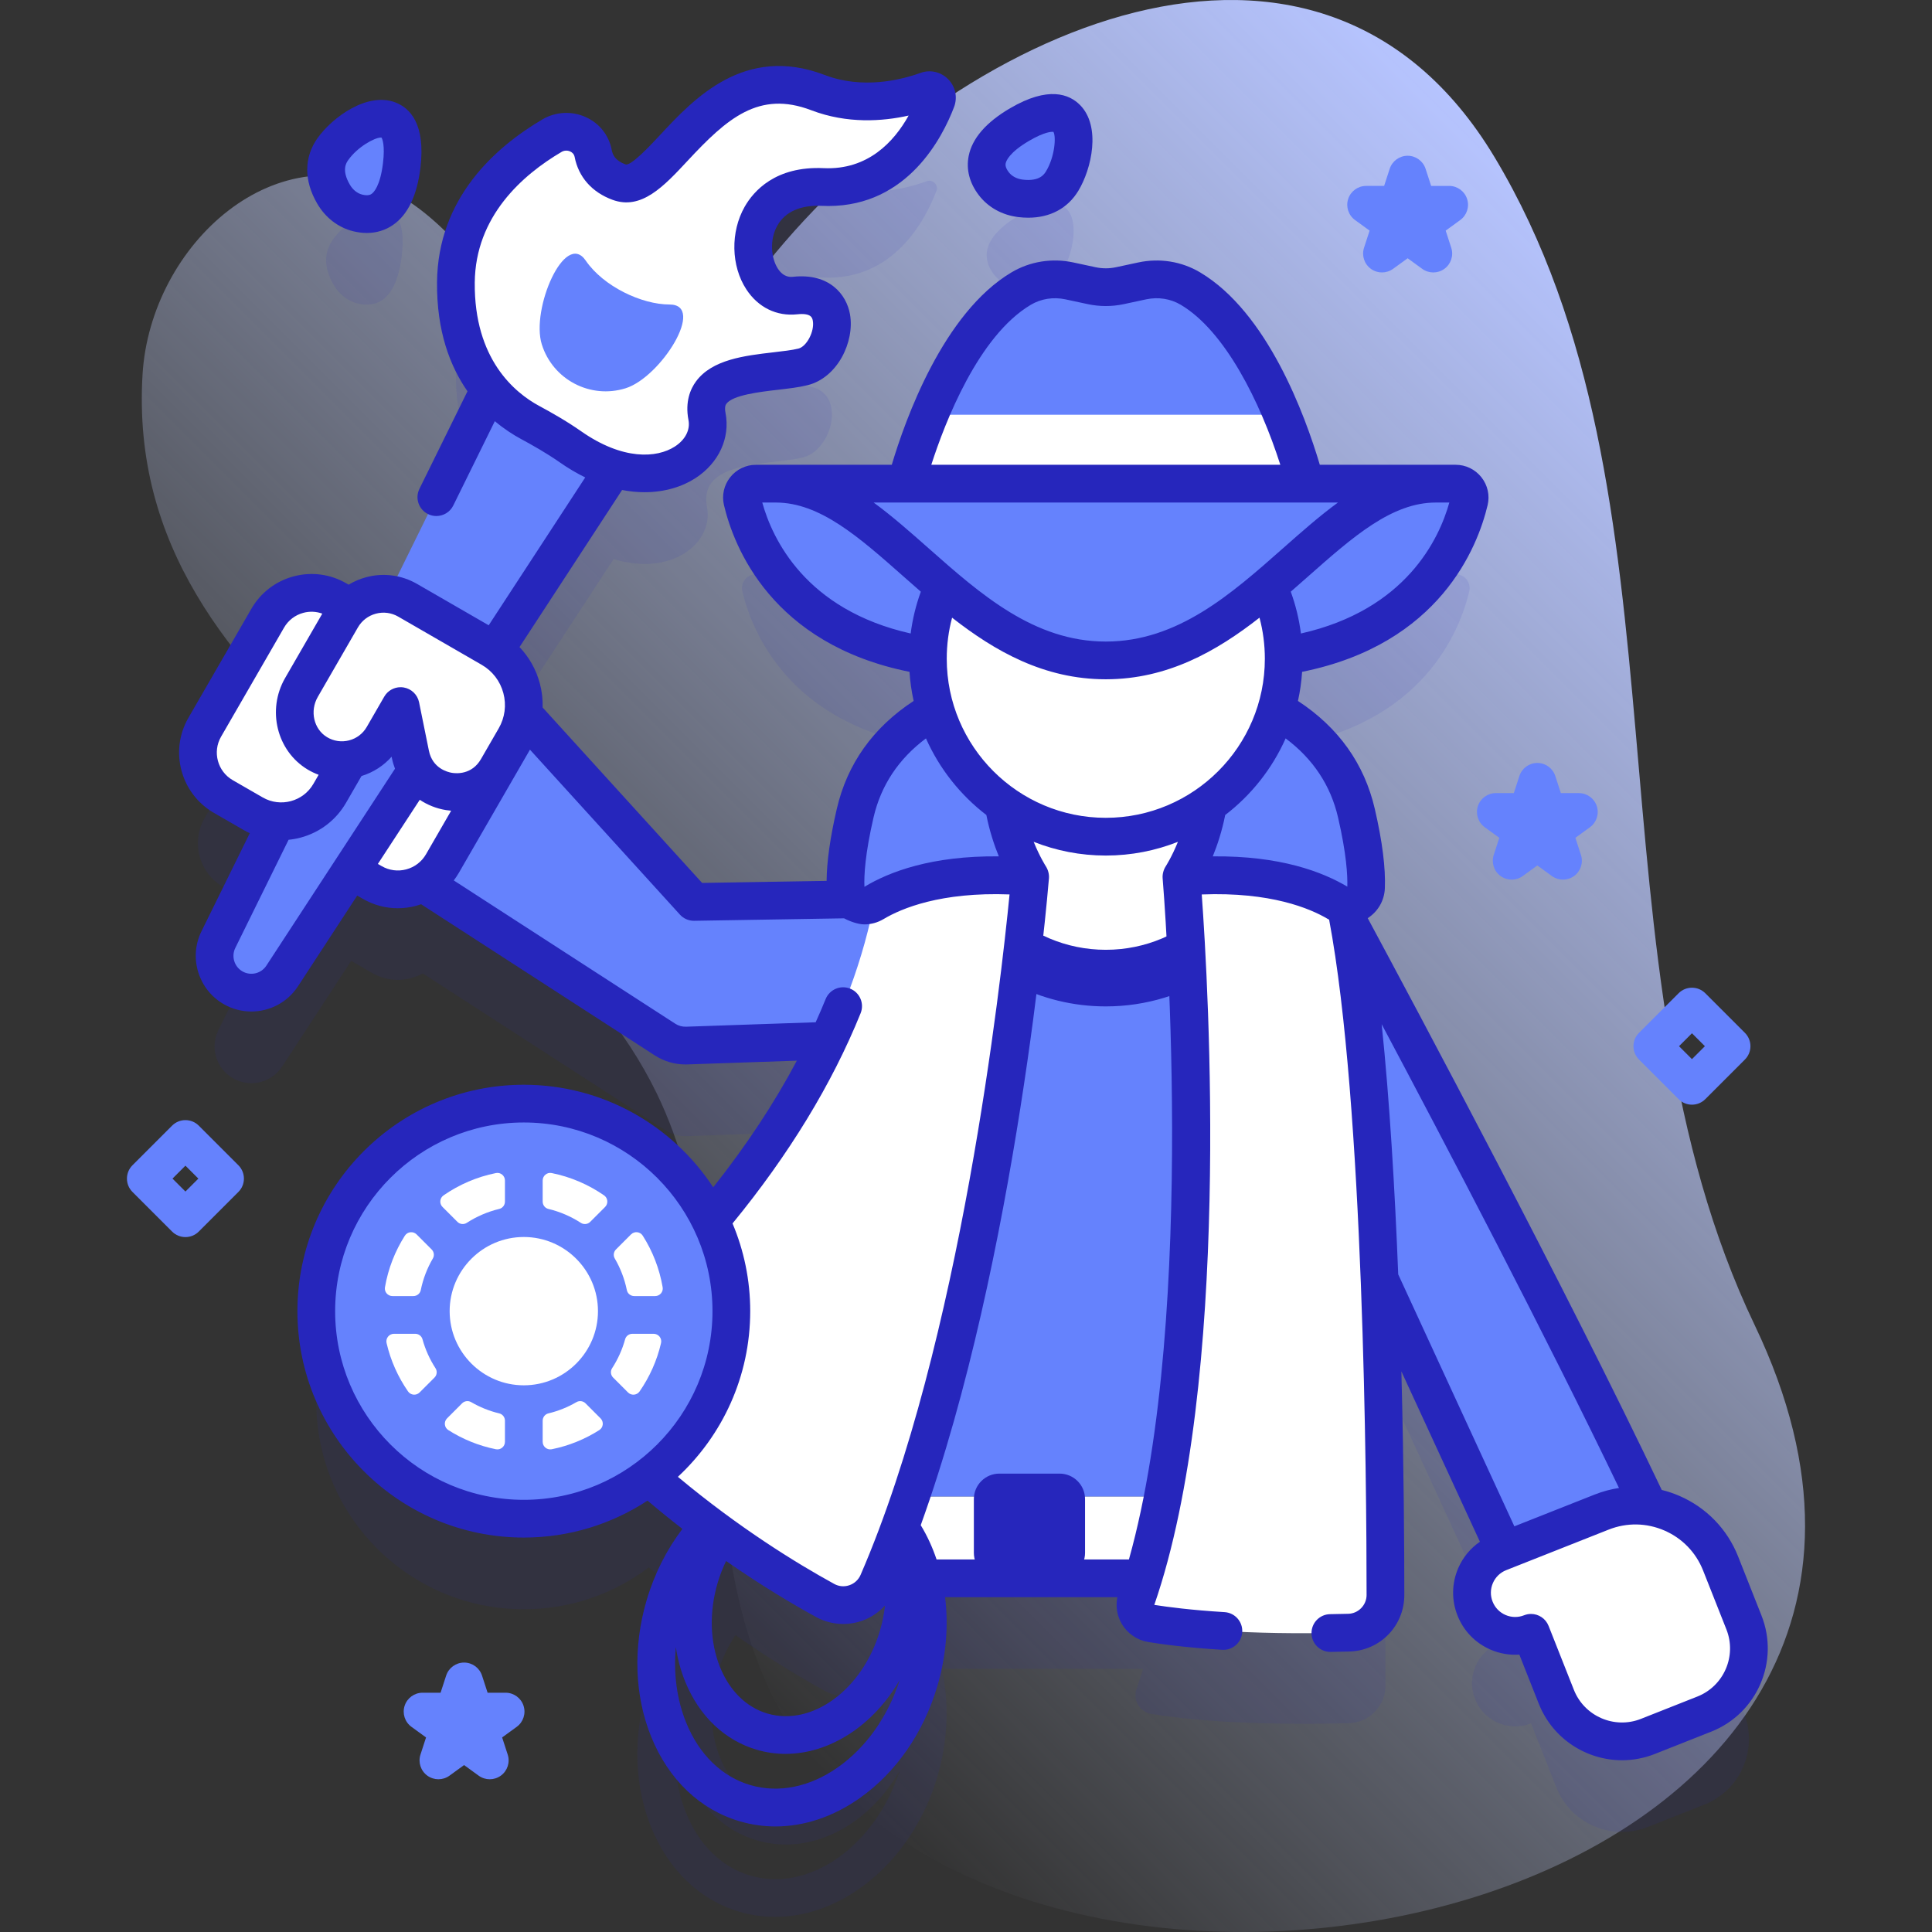 <svg id="Capa_1" enable-background="new 0 0 512 512" height="512" viewBox="0 0 512 512" width="512" xmlns="http://www.w3.org/2000/svg" xmlns:xlink="http://www.w3.org/1999/xlink"><rect x="0" y="0" width="512" height="512" fill="#333333" stroke="none"/><linearGradient id="SVGID_1_" gradientUnits="userSpaceOnUse" x1="132.882" x2="438.133" y1="384.579" y2="79.328"><stop offset="0" stop-color="#d1ddff" stop-opacity="0"/><stop offset="1" stop-color="#b6c4ff"/></linearGradient><g><g><path d="m465.012 351.172c-46.104-96.337-15.016-219.781-68.957-309.547-46.666-77.657-142.97-34.045-192.86 28.252-12.704 15.864-36.462 23.856-55.345 16.334-16.959-6.756-26.234-25.479-42.137-34.443-32.027-18.051-65.855 13.025-67.934 47.424-5.485 90.781 103.035 122.054 136.265 190.569 25.958 53.52 3.784 123.976 38.291 172.426 70.683 99.245 326.878 44.035 252.677-111.015z" fill="url(#SVGID_1_)"/></g><g><g><g fill="#2626bc" opacity=".1"><path d="m94.797 80.428c4.108 1.02 10.104.161 11.652-12.526 2.415-19.802-12.982-11.746-18.206-4.428-3.135 4.391-1.593 8.992.142 11.97 1.421 2.44 3.672 4.304 6.412 4.984z"/><path d="m270.466 76.566c3.422.411 8.257.001 11.044-4.618 4.645-7.699 5.931-25.028-11.287-14.956-11.033 6.454-9.443 12.299-6.876 15.665 1.711 2.246 4.315 3.573 7.119 3.909z"/><path d="m462.167 453.984-6.185-15.632c-3.308-8.36-10.741-13.853-19.039-15.083-25.953-54.83-67.538-132.529-79.465-154.671-.288-1.605-.586-3.158-.892-4.659 2.678.236 5.293-1.763 5.418-4.719.173-4.107-.365-10.326-2.535-19.711-3.179-13.745-12.082-22.215-21.249-27.412 1.28-4.282 1.976-8.817 1.976-13.515 0-.254-.016-.504-.02-.756 36.972-5.717 46.72-30.714 49.186-41.103.552-2.326-1.23-4.55-3.62-4.55h-39.759c-1.44-5.453-11.279-40.27-30.503-51.695-3.842-2.283-8.426-2.973-12.796-2.036l-5.877 1.26c-2.479.532-5.043.532-7.523 0l-5.877-1.26c-4.37-.937-8.954-.247-12.796 2.036-19.224 11.425-29.063 46.242-30.503 51.695h-39.758c-2.391 0-4.173 2.224-3.62 4.55 2.466 10.389 12.214 35.386 49.186 41.103-.004.253-.02.503-.02.756 0 4.699.697 9.233 1.976 13.515-9.166 5.198-18.069 13.668-21.248 27.412-2.17 9.384-2.709 15.603-2.535 19.711.052 1.24.548 2.307 1.298 3.117l-41.497.682-45.249-49.773c.894-6.435-1.903-13.037-7.567-16.803l31.54-48.291c15.474 4.743 26.569-4.334 24.746-13.778-2.431-12.596 16.789-11.01 25.428-13.143s12.521-20.473-2.072-18.911-17.385-29.892 7.358-28.765c18.714.853 27.105-15.121 30.083-22.956.604-1.589-.934-3.149-2.533-2.574-5.796 2.087-17.264 4.939-28.843.517-29.513-11.273-40.971 28.03-52.735 23.716-4.411-1.618-6.263-4.571-6.855-7.63-.945-4.884-6.612-7.208-10.899-4.686-10.981 6.461-25.29 18.735-25.474 38.889-.122 13.282 3.994 22.273 8.928 28.277l-26.765 54.331c-3.722-.393-7.481.864-10.221 3.487l-3.479-2.008c-6.421-3.707-14.631-1.507-18.338 4.914l-16.69 28.909c-3.704 6.415-1.506 14.619 4.91 18.323l7.96 4.596c.349.202.706.375 1.064.545l-.03.052 4.554 2.629-14.837 30.117c-2.269 4.605-.576 10.181 3.87 12.748 4.481 2.587 10.203 1.221 13.033-3.111l18.289-28.002 5.58 3.221c4.289 2.476 9.359 2.338 13.397.103l64.186 41.522c1.716 1.11 3.731 1.668 5.774 1.598l37.407-1.281c-8.594 18.17-19.921 34.281-31.114 47.632-8.921-18.33-27.723-30.965-49.479-30.965-30.376 0-55 24.624-55 55s24.624 55 55 55c12.442 0 23.915-4.136 33.13-11.102 4.101 3.58 8.164 6.912 12.113 9.969-5.61 6.092-10.09 13.844-12.708 22.763-3.646 12.417-3.206 25.276 1.239 36.207 4.606 11.329 12.929 19.267 23.436 22.351 3.091.908 6.227 1.342 9.358 1.342 18.396 0 36.52-15.01 43.054-37.271 2.882-9.818 3.103-19.666 1.125-28.462h53.363c-.561 1.841-1.14 3.651-1.749 5.41-1.01 2.922.882 6.032 3.932 6.536 7.977 1.318 24.498 3.156 52.32 2.456 5.413-.136 9.73-4.569 9.73-9.983-.001-15.721-.193-48.646-1.556-83.747l33.162 71.946-1.439.569c-5.87 2.323-8.746 8.965-6.423 14.835s8.965 8.746 14.835 6.423l6.705 16.947c3.799 9.602 14.664 14.307 24.266 10.507l14.952-5.916c9.601-3.797 14.305-14.662 10.505-24.264zm-243.476-5.835c5.171 2.836 11.635.583 13.979-4.829.151-.348.297-.703.447-1.053h1.477c.419 4.39.003 9.121-1.388 13.86-2.278 7.76-6.774 14.316-12.658 18.46-5.533 3.896-11.629 5.146-17.164 3.522-5.536-1.625-9.988-5.972-12.537-12.241-2.711-6.667-2.949-14.613-.671-22.373 1.092-3.718 2.704-7.148 4.722-10.181 9.512 6.646 17.844 11.572 23.793 14.835zm-19.85 48.914c-7.521-2.208-13.555-8.076-16.989-16.523-2.483-6.106-3.404-13.01-2.746-20.076.473 3.179 1.294 6.26 2.477 9.17 3.721 9.151 10.463 15.568 18.984 18.069 2.533.744 5.119 1.111 7.717 1.111 6.143 0 12.345-2.055 18.021-6.053 4.87-3.429 8.996-8.061 12.111-13.5-6.462 19.972-23.966 32.38-39.575 27.802z"/></g><g><path d="m354.182 238.495s60.64 111.765 89.455 175.18l-35.058 18.504-68.382-148.354z" fill="#6582fd"/><g><g><path d="m342.54 396.629v-161.283h-90.704l-23.637 161.283z" fill="#6582fd"/><path d="m131.51 181.405-28.349 46.815 73.066 47.267c1.716 1.11 3.731 1.668 5.774 1.598l47.704-1.634 13.73-37.408-59.546.979z" fill="#6582fd"/><g><path d="m211.841 396.629h134.33v21.638h-134.33z" fill="#fff"/><g><path d="m280.793 418.267h-15.955c-3.731 0-6.755-3.024-6.755-6.755v-14.235c0-3.731 3.024-6.755 6.755-6.755h15.955c3.731 0 6.755 3.024 6.755 6.755v14.235c0 3.73-3.024 6.755-6.755 6.755z" fill="#2626bc"/></g></g><path d="m251.836 235.346-1.464 9.987c9.74 12.969 25.244 21.374 42.674 21.374 21.578 0 40.192-12.886 48.585-31.361z" fill="#2626bc"/><circle cx="293.047" cy="213.362" fill="#fff" r="38.344"/><g><path d="m272.999 232.348-39.038-11.555c-3.655 71.28-67.377 127.09-84.259 140.672-2.219 1.785-2.499 5.061-.619 7.2 25.681 29.218 54.909 47.423 69.608 55.483 5.171 2.836 11.635.583 13.979-4.829 30.825-71.173 40.329-186.971 40.329-186.971z" fill="#fff"/></g><path d="m313.094 232.348s10.799 125.642-11.918 191.329c-1.01 2.922.882 6.032 3.932 6.536 7.977 1.318 24.498 3.156 52.32 2.456 5.413-.136 9.73-4.569 9.73-9.983-.001-33.723-.885-146.61-12.312-190.338z" fill="#fff"/><g><g><g><path d="m272.999 180.039s-38.922 3.245-46.376 35.471c-2.17 9.384-2.709 15.603-2.535 19.711.158 3.739 4.3 5.961 7.514 4.044 6.335-3.778 19.209-8.783 41.397-6.917 0 0-17.249-25.842 0-52.309z" fill="#6582fd"/></g><g><path d="m313.094 180.039s38.922 3.245 46.376 35.471c2.17 9.384 2.709 15.603 2.535 19.711-.158 3.739-4.3 5.961-7.514 4.044-6.335-3.778-19.209-8.783-41.397-6.917 0 0 17.249-25.842 0-52.309z" fill="#6582fd"/></g></g><g><g><g><path d="m385.744 128.174h-185.394c-2.391 0-4.173 2.224-3.62 4.55 2.794 11.768 14.904 42.294 65.369 42.294 5.9 0 11.416-.418 16.567-1.174 9.544-1.401 19.219-1.401 28.763 0 5.151.756 10.667 1.174 16.567 1.174 50.465 0 62.575-30.526 65.369-42.294.551-2.326-1.23-4.55-3.621-4.55z" fill="#6582fd"/></g><g><path d="m260.434 140.549h65.226c8.954 8.582 14.538 20.652 14.538 34.034 0 26.041-21.11 47.151-47.151 47.151s-47.151-21.11-47.151-47.151c0-13.382 5.584-25.452 14.538-34.034z" fill="#fff"/></g><g><path d="m283.408 74.443 5.877 1.26c2.479.532 5.043.532 7.523 0l5.877-1.26c4.37-.937 8.954-.247 12.796 2.036 20.881 12.409 30.689 52.419 30.689 52.419h-106.247s9.808-40.009 30.689-52.419c3.842-2.283 8.426-2.973 12.796-2.036z" fill="#6582fd"/><path d="m246.349 109.905c-4.322 10.428-6.426 18.993-6.426 18.993h106.248s-2.105-8.564-6.426-18.993z" fill="#fff"/></g><path d="m293.053 175.018c38.991-.01 58.194-46.842 87.448-46.842h-174.908c29.254 0 48.457 46.832 87.448 46.842h.006z" fill="#6582fd"/></g></g></g></g><g><g><g><path d="m98.265 164.109 25.914 14.961 9.204 21.837-16.151 27.974c-3.757 6.508-12.079 8.738-18.587 4.98l-30.489-17.602z" fill="#fff"/></g><g><path d="m134.037 94.398-76.164 154.608c-2.269 4.605-.576 10.181 3.87 12.748 4.481 2.587 10.203 1.221 13.033-3.111l94.126-144.116z" fill="#6582fd"/><path d="m89.28 158.921 7.95 4.59c7.091 4.094 9.521 13.162 5.427 20.253l-15.282 26.47c-4.094 7.091-13.162 9.521-20.253 5.427l-7.96-4.596c-6.415-3.704-8.613-11.907-4.91-18.323l16.69-28.909c3.707-6.419 11.917-8.619 18.338-4.912z" fill="#fff"/></g><path d="m130.145 171.844-22.102-12.761c-6.138-3.544-13.986-1.441-17.53 4.697l-10.62 18.394c-3.471 6.013-1.745 13.886 4.203 17.467 6.06 3.648 13.907 1.604 17.428-4.495l4.636-8.029 2.596 12.795c2.285 11.26 17.286 13.707 23.031 3.757l4.703-8.145c4.787-8.291 1.946-18.893-6.345-23.68z" fill="#fff"/></g><path d="m151.156 118.395c-3.406-2.385-7.016-4.463-10.674-6.44-7.465-4.033-19.876-14.195-19.666-37.122.185-20.154 14.494-32.428 25.474-38.889 4.288-2.523 9.954-.198 10.899 4.686.592 3.059 2.444 6.012 6.855 7.63 11.764 4.314 23.222-34.988 52.735-23.716 11.579 4.423 23.047 1.57 28.843-.517 1.599-.576 3.137.985 2.533 2.574-2.978 7.835-11.369 23.809-30.083 22.956-24.743-1.127-21.951 30.327-7.358 28.765s10.711 16.778 2.072 18.911-27.859.547-25.428 13.143c2.25 11.651-15.161 22.75-36.202 8.019z" fill="#fff"/></g><g fill="#6582fd"><path d="m177.425 80.696c-7.352.001-17.504-4.767-22.203-11.643-5.524-8.084-14.559 12.857-11.643 22.203s12.857 14.559 22.203 11.643 21.433-22.204 11.643-22.203z"/><path d="m88.385 51.443c1.421 2.44 3.672 4.304 6.413 4.985 4.108 1.02 10.104.161 11.652-12.527 2.415-19.802-12.982-11.746-18.206-4.428-3.135 4.391-1.594 8.992.141 11.97z"/><path d="m270.466 52.566c-2.804-.337-5.408-1.663-7.12-3.909-2.566-3.367-4.157-9.211 6.876-15.665 17.218-10.073 15.932 7.257 11.287 14.956-2.786 4.619-7.621 5.029-11.043 4.618z"/></g></g><path d="m424.477 400.711-27.152 10.743c-5.87 2.323-8.746 8.965-6.423 14.835 2.323 5.87 8.965 8.746 14.835 6.423l6.706 16.947c3.799 9.602 14.664 14.307 24.266 10.507l14.952-5.916c9.602-3.799 14.306-14.664 10.507-24.266l-6.185-15.632c-4.934-12.467-19.039-18.574-31.506-13.641z" fill="#fff"/></g><g><g><g><circle cx="138.815" cy="347.47" fill="#6582fd" r="55"/></g><g fill="#2626bc"><path d="m466.817 428.144-6.186-15.631c-2.877-7.271-8.414-12.987-15.59-16.095-1.523-.659-3.082-1.176-4.661-1.567-25.59-53.804-65.301-128.095-77.918-151.53 2.71-1.753 4.401-4.633 4.539-7.89.226-5.361-.669-12.442-2.66-21.048-2.766-11.964-9.617-21.578-20.367-28.626.55-2.51.925-5.086 1.098-7.716 36.532-7.344 46.536-33.123 49.163-44.169.615-2.597.017-5.29-1.643-7.389-1.665-2.106-4.159-3.314-6.843-3.314h-35.985c-3.904-13.136-13.867-40.376-31.728-50.989-4.898-2.911-10.72-3.845-16.399-2.626l-5.877 1.26c-1.799.386-3.626.386-5.425 0l-5.877-1.26c-5.676-1.217-11.499-.285-16.4 2.626-18.084 10.748-28.153 38.982-31.728 50.989h-35.981c-2.684 0-5.178 1.208-6.843 3.314-1.659 2.099-2.258 4.792-1.643 7.387 2.614 11.043 12.597 36.824 49.163 44.171.173 2.629.547 5.204 1.098 7.714-10.751 7.047-17.603 16.661-20.371 28.627-1.753 7.582-2.654 13.977-2.69 19.058l-32.995.543-42.259-46.483c.059-2.139-.188-4.299-.757-6.424-.98-3.658-2.832-6.929-5.372-9.597l27.182-41.625c2.069.397 4.06.585 5.949.585 5.444 0 10.07-1.508 13.483-3.722 6.201-4.021 9.257-10.646 7.975-17.29-.322-1.668.079-2.216.23-2.422 1.703-2.325 8.902-3.16 13.666-3.713 2.849-.331 5.538-.643 7.82-1.206 7.998-1.975 12.548-11.552 11.272-18.796-.922-5.232-5.439-10.97-15.074-9.94-.608.064-2.457.264-4.031-2.143-1.726-2.636-2.352-7.556-.113-11.48 2.078-3.643 6.161-5.437 11.807-5.176.575.026 1.138.039 1.695.039 21.007-.002 30.251-18.219 33.29-26.214.98-2.582.388-5.408-1.547-7.377-1.938-1.97-4.756-2.613-7.354-1.676-5.154 1.855-15.303 4.394-25.365.55-21.278-8.126-34.738 6.337-43.646 15.907-2.703 2.903-7.751 8.297-9.15 7.785-2.767-1.014-3.406-2.533-3.668-3.884-.747-3.864-3.257-7.019-6.886-8.657-3.692-1.667-7.976-1.438-11.458.611-12.634 7.434-27.736 20.955-27.939 43.153-.118 12.941 3.439 22.261 8.071 28.905l-12.734 25.847c-1.221 2.478-.201 5.475 2.275 6.695.711.35 1.464.516 2.206.516 1.845 0 3.619-1.025 4.489-2.791l11.009-22.346c2.469 2.072 4.893 3.617 6.972 4.74 2.892 1.562 6.661 3.671 10.184 6.137 2.313 1.619 4.585 2.947 6.804 4.032l-25.585 39.18-18.965-10.949c-4.125-2.381-8.931-3.015-13.532-1.782-1.65.442-3.197 1.113-4.62 1.972l-.61-.354c-4.262-2.464-9.229-3.118-13.983-1.843s-8.728 4.327-11.188 8.591l-16.691 28.904c-5.064 8.788-2.043 20.071 6.743 25.158l7.956 4.587c.516.298 1.044.563 1.578.811l-12.806 25.996c-3.421 6.945-.849 15.417 5.855 19.287 2.316 1.337 4.853 1.976 7.358 1.976 4.827 0 9.544-2.37 12.361-6.683l15.701-24.04 1.48.855c2.867 1.655 6.049 2.501 9.273 2.501 1.616 0 3.243-.212 4.846-.642.451-.121.888-.273 1.324-.425l61.923 40.058c2.44 1.579 5.243 2.406 8.138 2.406.175 0 .35-.003.524-.009l28.996-.993c-5.966 11.261-13.382 22.486-22.163 33.561-10.729-16.352-29.214-27.179-50.19-27.179-33.084 0-60 26.916-60 60s26.916 60 60 60c12.094 0 23.356-3.609 32.788-9.789 3.123 2.647 6.21 5.139 9.24 7.49-4.192 5.524-7.446 11.966-9.493 18.932-3.645 12.417-3.203 25.275 1.241 36.206 4.607 11.33 12.932 19.267 23.438 22.35 3.112.914 6.292 1.366 9.489 1.366 7.591 0 15.269-2.548 22.305-7.504 9.647-6.795 16.968-17.375 20.612-29.792 2.311-7.878 2.951-15.909 2.025-23.46h45.659c-.506 2.424-.099 4.957 1.187 7.116 1.515 2.543 4.061 4.279 6.985 4.763 3.802.628 10.292 1.497 19.617 2.065.104.006.207.009.31.009 2.622 0 4.824-2.043 4.986-4.696.168-2.756-1.931-5.127-4.687-5.295-8.901-.543-15.025-1.36-18.618-1.919 20.464-59.171 14.363-163.711 12.574-188.273 18.228-.702 28.682 3.676 33.454 6.522.099.059.204.099.304.155 9.194 48.796 9.924 148.97 9.925 178.971 0 2.682-2.179 4.918-4.855 4.985-1.646.041-3.249.073-4.815.097-2.761.043-4.965 2.315-4.922 5.077.042 2.735 2.271 4.923 4.997 4.923h.079c1.598-.025 3.232-.057 4.912-.099 8.189-.206 14.604-6.787 14.604-14.982 0-11.615-.111-33.677-.778-59.258l20.811 45.15c-2.508 1.728-4.499 4.113-5.739 6.977-1.744 4.027-1.815 8.493-.2 12.574 1.614 4.081 4.722 7.289 8.749 9.033 2.447 1.06 5.062 1.503 7.642 1.323l5.149 13.015c3.68 9.299 12.623 14.98 22.065 14.979 2.896 0 5.839-.535 8.69-1.663l14.952-5.917c12.151-4.806 18.125-18.603 13.318-30.754zm-312.794-313.845c-3.94-2.759-8.036-5.053-11.164-6.743-6.445-3.482-17.229-12.358-17.043-32.677.16-17.522 12.602-28.501 23.01-34.625.688-.404 1.537-.448 2.273-.116.451.204 1.022.619 1.182 1.442 1.033 5.339 4.6 9.378 10.043 11.374 7.655 2.805 13.61-3.588 19.913-10.36 10.411-11.184 18.852-18.689 32.759-13.379 9.537 3.642 18.915 2.952 25.799 1.411-3.888 6.973-10.812 14.459-22.494 13.937-12.841-.598-18.63 6.146-20.948 10.21-3.813 6.686-3.636 15.696.433 21.912 3.13 4.781 8.035 7.192 13.463 6.609 3.78-.408 4.029.985 4.161 1.732.485 2.755-1.621 6.81-3.821 7.353-1.667.412-4.051.688-6.575.981-7.64.887-16.299 1.891-20.581 7.737-1.429 1.95-2.932 5.307-1.981 10.227.502 2.6-.843 5.218-3.598 7.004-4.788 3.104-13.823 3.678-24.831-4.029zm226.54 18.871h3.526c-2.685 9.624-11.449 28.424-39.332 34.714-.485-3.792-1.384-7.494-2.693-11.081 1.531-1.331 3.037-2.662 4.522-3.974 11.927-10.545 22.228-19.651 33.913-19.651.023-.002.043-.008.064-.008zm-107.397-52.393c2.727-1.618 5.991-2.132 9.194-1.446l5.877 1.26c3.192.685 6.428.685 9.62 0l5.877-1.26c3.2-.688 6.467-.173 9.193 1.446 11.715 6.962 21.021 25.672 26.371 42.393h-92.493c3.643-11.3 12.461-34.132 26.361-42.393zm81.411 52.393c-4.915 3.593-9.713 7.833-14.614 12.166-13.708 12.12-27.882 24.651-46.856 24.683-.022 0-.044 0-.065 0-18.999-.005-33.189-12.55-46.912-24.683-4.901-4.333-9.699-8.572-14.614-12.166zm-113.238 34.714c-27.912-6.292-36.659-25.092-39.332-34.714h3.523c.021 0 .042.006.063.006 11.686 0 21.986 9.106 33.913 19.651 1.486 1.314 2.994 2.645 4.525 3.977-1.309 3.586-2.208 7.288-2.692 11.08zm-9.844 48.753c1.968-8.508 6.64-15.533 13.893-20.955 3.571 8.037 9.108 15.01 16.007 20.301.841 4.239 2.077 7.959 3.301 10.964-17.784-.203-29.065 4.104-35.612 8.064-.129-3.067.184-8.745 2.411-18.374zm-169.832-9.894c-4.016-2.325-5.398-7.486-3.084-11.502l16.69-28.902c1.126-1.953 2.944-3.349 5.118-3.932 1.682-.451 3.421-.367 5.023.212l-9.847 17.056c-4.883 8.457-2.212 19.335 5.953 24.25.94.566 1.92 1.027 2.924 1.405l-1.39 2.407c-2.717 4.694-8.74 6.305-13.434 3.591zm8.926 49.165c-1.376 2.108-4.165 2.776-6.347 1.515-2.158-1.245-2.986-3.972-1.885-6.208l14.122-28.666c1.065-.107 2.129-.29 3.183-.573 5.115-1.369 9.394-4.648 12.046-9.235l4.092-7.085c3.117-.959 5.858-2.719 7.981-5.123l.075.373c.197.973.477 1.909.821 2.811zm42.312-29.527c-1.149 1.991-3.005 3.415-5.226 4.01-2.225.596-4.541.289-6.531-.86l-1.004-.58 11.1-16.996c2.037 1.358 4.379 2.308 6.929 2.724.465.076.928.131 1.39.17zm.756-27.463-2.597-12.795c-.414-2.037-2.044-3.605-4.096-3.94-.27-.044-.539-.065-.806-.065-1.766 0-3.427.937-4.329 2.5l-4.636 8.03c-1.029 1.783-2.694 3.048-4.688 3.563-1.991.513-4.063.212-5.831-.852-3.527-2.123-4.627-6.916-2.451-10.683l10.619-18.394c1.046-1.812 2.735-3.108 4.757-3.65 2.021-.542 4.131-.264 5.943.783l22.103 12.761c2.854 1.647 4.895 4.307 5.747 7.49s.415 6.506-1.232 9.36l-4.703 8.146c-2.396 4.149-6.485 3.833-7.678 3.64-1.195-.197-5.17-1.198-6.122-5.894zm25.158 198.552c-27.57 0-50-22.43-50-50s22.43-50 50-50 50 22.43 50 50-22.43 50-50 50zm60-50c0-8.236-1.67-16.09-4.687-23.241 14.947-18.239 26.366-36.969 33.945-55.714 1.035-2.56-.201-5.475-2.762-6.509-2.562-1.037-5.474.201-6.51 2.761-.828 2.048-1.713 4.096-2.638 6.145l-34.335 1.176c-1.044.038-2.025-.241-2.887-.799l-58.689-37.966c.468-.619.913-1.258 1.307-1.941l16.151-27.975c0-.001 0-.001.001-.002l2.735-4.737 39.742 43.716c.948 1.043 2.292 1.637 3.699 1.637h.082l39.717-.654c1.503.812 3.759 1.608 5.386 1.608 1.758 0 3.511-.473 5.091-1.415 4.766-2.843 15.198-7.213 33.378-6.525-2.257 23.04-12.951 119.098-39.463 180.3-.571 1.32-1.632 2.304-2.987 2.769-1.34.461-2.763.34-4-.338-10.153-5.568-25.248-14.878-41.444-28.39 11.781-10.962 19.168-26.584 19.168-43.906zm-8.64 72.03c.595-2.025 1.356-3.963 2.249-5.814 9.235 6.432 17.488 11.354 23.864 14.85 2.223 1.217 4.703 1.836 7.193 1.836 1.639 0 3.282-.268 4.86-.81 2.391-.822 4.508-2.241 6.188-4.074-.242 2.208-.68 4.434-1.329 6.645-4.577 15.597-17.955 25.456-29.813 21.98-5.54-1.627-9.995-5.975-12.544-12.243-2.71-6.665-2.947-14.61-.668-22.37zm31.89 48.843c-7.454 5.25-15.7 6.927-23.219 4.719-7.522-2.207-13.557-8.075-16.991-16.521-2.481-6.101-3.403-13-2.749-20.059.473 3.174 1.293 6.25 2.475 9.155 3.721 9.149 10.464 15.567 18.991 18.071 2.507.735 5.052 1.087 7.591 1.087 11.769 0 23.374-7.574 30.279-19.616-3.118 9.701-8.894 17.895-16.377 23.164zm77.114-55.076h-50.981c-1.081-3.207-2.471-6.258-4.194-9.076 25.469-70.722 33.617-167.037 33.977-171.432.093-1.128-.252-2.287-.815-3.174-.027-.041-1.604-2.477-3.234-6.494 5.922 2.343 12.37 3.639 19.116 3.639s13.192-1.295 19.114-3.638c-1.63 4.016-3.206 6.448-3.227 6.48-.571.894-.92 2.064-.822 3.203.102 1.192 9.55 114.66-8.934 180.492zm-6.131-196.537c-23.242 0-42.15-18.908-42.15-42.15 0-3.724.475-7.363 1.415-10.879.002-.001.004-.003.006-.004 11.372 8.896 24.391 16.317 40.727 16.321h.074c16.302-.024 29.301-7.44 40.659-16.326.942 3.519 1.419 7.161 1.419 10.888.001 23.242-18.907 42.15-42.15 42.15zm64.003 18.241c-6.583-3.926-17.82-8.215-35.654-8.024 1.224-3.002 2.452-6.723 3.294-10.956 6.904-5.291 12.445-12.266 16.018-20.307 7.251 5.422 11.923 12.446 13.89 20.953 2.227 9.629 2.54 15.306 2.452 18.334zm13.491 102.749c-.892-22.533-2.267-45.949-4.382-66.289 16.914 31.801 43.434 82.388 62.888 122.9-2.17.331-4.32.902-6.411 1.729l-21.316 8.434zm79.279 111.881-14.952 5.917c-7.02 2.778-14.997-.673-17.777-7.697l-6.705-16.947c-.777-1.964-2.659-3.162-4.65-3.162-.612 0-1.235.113-1.839.352-1.599.632-3.347.604-4.922-.078-1.576-.683-2.792-1.938-3.424-3.536-.633-1.597-.604-3.345.078-4.921s1.938-2.792 3.535-3.424l27.152-10.744c4.787-1.895 10.026-1.81 14.751.235 4.726 2.046 8.37 5.809 10.265 10.597l6.186 15.631c2.777 7.023-.675 14.998-7.698 17.777z"/><g><path d="m93.592 61.281c1.238.308 2.45.46 3.623.46 2.535 0 4.889-.714 6.934-2.123 3.927-2.704 6.37-7.788 7.263-15.111 1.424-11.666-2.794-15.87-6.582-17.342-7.446-2.898-16.729 3.9-20.656 9.404-3.637 5.094-3.675 11.27-.109 17.39 2.175 3.736 5.559 6.336 9.527 7.322zm-1.28-18.902c2.507-3.511 6.992-5.923 8.616-5.923.065 0 .126.004.182.012.21.356.962 2.021.376 6.829-.743 6.092-2.49 7.729-3.008 8.086-.213.147-.862.593-2.476.193-1.322-.329-2.493-1.269-3.296-2.648-.001 0-.001-.001-.001-.002-2.277-3.908-.908-5.825-.393-6.547z"/><path d="m269.869 57.531c.9.108 1.777.162 2.629.162 5.812 0 10.474-2.489 13.293-7.162 3.493-5.79 6.048-17.005.438-22.692-2.854-2.893-8.387-5.095-18.53.837-6.369 3.726-10.066 7.987-10.99 12.664-.704 3.562.217 7.141 2.662 10.348 2.477 3.252 6.206 5.327 10.498 5.843zm-3.351-14.253c.121-.617.931-2.871 6.229-5.97 4.183-2.446 6.007-2.413 6.418-2.364.759 1.245.381 6.58-1.937 10.421-.458.76-1.67 2.777-6.167 2.237-1.585-.191-2.912-.892-3.738-1.976-1.008-1.322-.856-2.094-.805-2.348z"/></g></g></g><g><g fill="#fff"><path d="m133.815 376.497v5.601c0 1.262-1.158 2.218-2.395 1.969-4.561-.919-8.822-2.669-12.618-5.085-1.076-.685-1.23-2.2-.328-3.102l3.984-3.984c.636-.636 1.622-.774 2.399-.321 2.294 1.338 4.797 2.354 7.444 2.987.892.214 1.514 1.019 1.514 1.935z"/><path d="m115.142 365.072-3.943 3.943c-.881.881-2.353.756-3.063-.268-2.65-3.82-4.608-8.153-5.691-12.827-.29-1.252.672-2.451 1.957-2.451h5.642c.887 0 1.679.581 1.915 1.436.761 2.757 1.936 5.344 3.454 7.687.51.786.391 1.819-.271 2.48z"/><path d="m114.714 333.502c-1.5 2.567-2.597 5.397-3.207 8.398-.187.919-1.01 1.57-1.949 1.57h-5.561c-1.235 0-2.188-1.112-1.979-2.33.851-4.963 2.678-9.588 5.279-13.677.686-1.078 2.203-1.236 3.107-.333l3.982 3.982c.635.633.78 1.617.328 2.39z"/><path d="m133.815 312.839v5.603c0 .915-.62 1.721-1.51 1.934-3.101.742-6.005 2.008-8.61 3.693-.786.508-1.819.391-2.481-.271l-3.944-3.944c-.883-.883-.754-2.356.272-3.067 4.106-2.847 8.809-4.895 13.887-5.917 1.234-.248 2.386.711 2.386 1.969z"/><path d="m160.36 319.855-3.944 3.944c-.662.662-1.695.779-2.481.271-2.606-1.685-5.51-2.951-8.61-3.693-.89-.213-1.51-1.019-1.51-1.934v-5.603c0-1.258 1.152-2.218 2.386-1.969 5.078 1.023 9.78 3.07 13.887 5.917 1.026.711 1.155 2.184.272 3.067z"/><path d="m158.828 378.983c-3.796 2.416-8.057 4.166-12.618 5.085-1.237.249-2.395-.707-2.395-1.969v-5.601c0-.916.622-1.721 1.513-1.935 2.647-.633 5.15-1.649 7.444-2.987.777-.453 1.763-.316 2.399.321l3.984 3.984c.903.901.749 2.417-.327 3.102z"/><path d="m175.184 355.921c-1.082 4.673-3.041 9.007-5.691 12.827-.71 1.024-2.182 1.149-3.063.268l-3.943-3.943c-.661-.661-.78-1.695-.272-2.48 1.518-2.343 2.693-4.93 3.454-7.687.236-.855 1.028-1.436 1.915-1.436h5.642c1.285 0 2.248 1.198 1.958 2.451z"/><path d="m173.632 343.47h-5.561c-.938 0-1.762-.65-1.949-1.57-.61-3.001-1.707-5.831-3.207-8.398-.452-.773-.306-1.757.327-2.39l3.982-3.982c.904-.904 2.421-.746 3.107.333 2.602 4.089 4.429 8.714 5.279 13.677.21 1.218-.743 2.33-1.978 2.33z"/></g><g><g><g><path d="m138.815 327.817c-10.837 0-19.653 8.816-19.653 19.653s8.816 19.653 19.653 19.653 19.653-8.816 19.653-19.653-8.816-19.653-19.653-19.653z" fill="#fff"/></g></g></g></g></g></g><g><path d="m448.385 292.752c-1.279 0-2.56-.488-3.535-1.464l-10.5-10.5c-1.953-1.953-1.953-5.119 0-7.071l10.5-10.5c1.951-1.952 5.119-1.952 7.07 0l10.5 10.5c1.953 1.953 1.953 5.119 0 7.071l-10.5 10.5c-.975.976-2.255 1.464-3.535 1.464zm-3.428-15.5 3.429 3.429 3.429-3.429-3.429-3.429z" fill="#6582fd"/></g><g><path d="m49.142 327.842c-1.279 0-2.56-.488-3.535-1.464l-10.5-10.5c-1.953-1.953-1.953-5.119 0-7.071l10.5-10.5c1.951-1.952 5.119-1.952 7.07 0l10.5 10.5c1.953 1.953 1.953 5.119 0 7.071l-10.5 10.5c-.975.976-2.256 1.464-3.535 1.464zm-3.429-15.5 3.429 3.429 3.429-3.429-3.429-3.429z" fill="#6582fd"/></g><g><path d="m414.204 233.113c-1.031 0-2.062-.318-2.939-.955l-3.858-2.804-3.86 2.804c-1.752 1.273-4.125 1.273-5.877 0-1.753-1.273-2.486-3.53-1.816-5.59l1.474-4.538-3.859-2.804c-1.752-1.273-2.485-3.53-1.815-5.59.669-2.06 2.589-3.455 4.755-3.455h4.771l1.475-4.537c.669-2.06 2.589-3.455 4.755-3.455s4.086 1.395 4.755 3.455l1.475 4.537h4.771c2.166 0 4.086 1.395 4.755 3.455.67 2.06-.063 4.317-1.816 5.59l-3.859 2.805 1.474 4.537c.67 2.06-.063 4.317-1.816 5.59-.883.636-1.914.955-2.945.955z" fill="#6582fd"/></g><g><path d="m129.783 471.521c-1.031 0-2.063-.318-2.938-.955l-3.86-2.804-3.86 2.804c-1.752 1.273-4.124 1.273-5.878 0-1.752-1.273-2.485-3.53-1.815-5.59l1.475-4.537-3.859-2.804c-1.753-1.273-2.486-3.53-1.816-5.59.669-2.06 2.589-3.455 4.755-3.455h4.771l1.475-4.537c.669-2.06 2.589-3.455 4.755-3.455s4.086 1.395 4.755 3.455l1.475 4.537h4.771c2.166 0 4.086 1.395 4.755 3.455.67 2.06-.063 4.317-1.816 5.59l-3.859 2.804 1.475 4.537c.67 2.06-.063 4.317-1.815 5.59-.884.636-1.915.955-2.946.955z" fill="#6582fd"/></g><g><path d="m366.237 72.2c-1.031 0-2.062-.318-2.938-.955-1.753-1.273-2.486-3.53-1.816-5.59l1.474-4.537-3.859-2.804c-1.753-1.273-2.486-3.53-1.816-5.59.669-2.06 2.589-3.455 4.755-3.455h4.771l1.475-4.537c.669-2.06 2.589-3.455 4.755-3.455s4.086 1.395 4.755 3.455l1.476 4.538h4.77c2.166 0 4.086 1.395 4.755 3.455.67 2.06-.063 4.317-1.816 5.59l-3.858 2.804 1.474 4.538c.67 2.06-.063 4.317-1.816 5.59-1.752 1.273-4.125 1.273-5.877 0l-3.86-2.804-3.858 2.804c-.884.635-1.915.953-2.946.953z" fill="#6582fd"/></g></g></g></svg>
